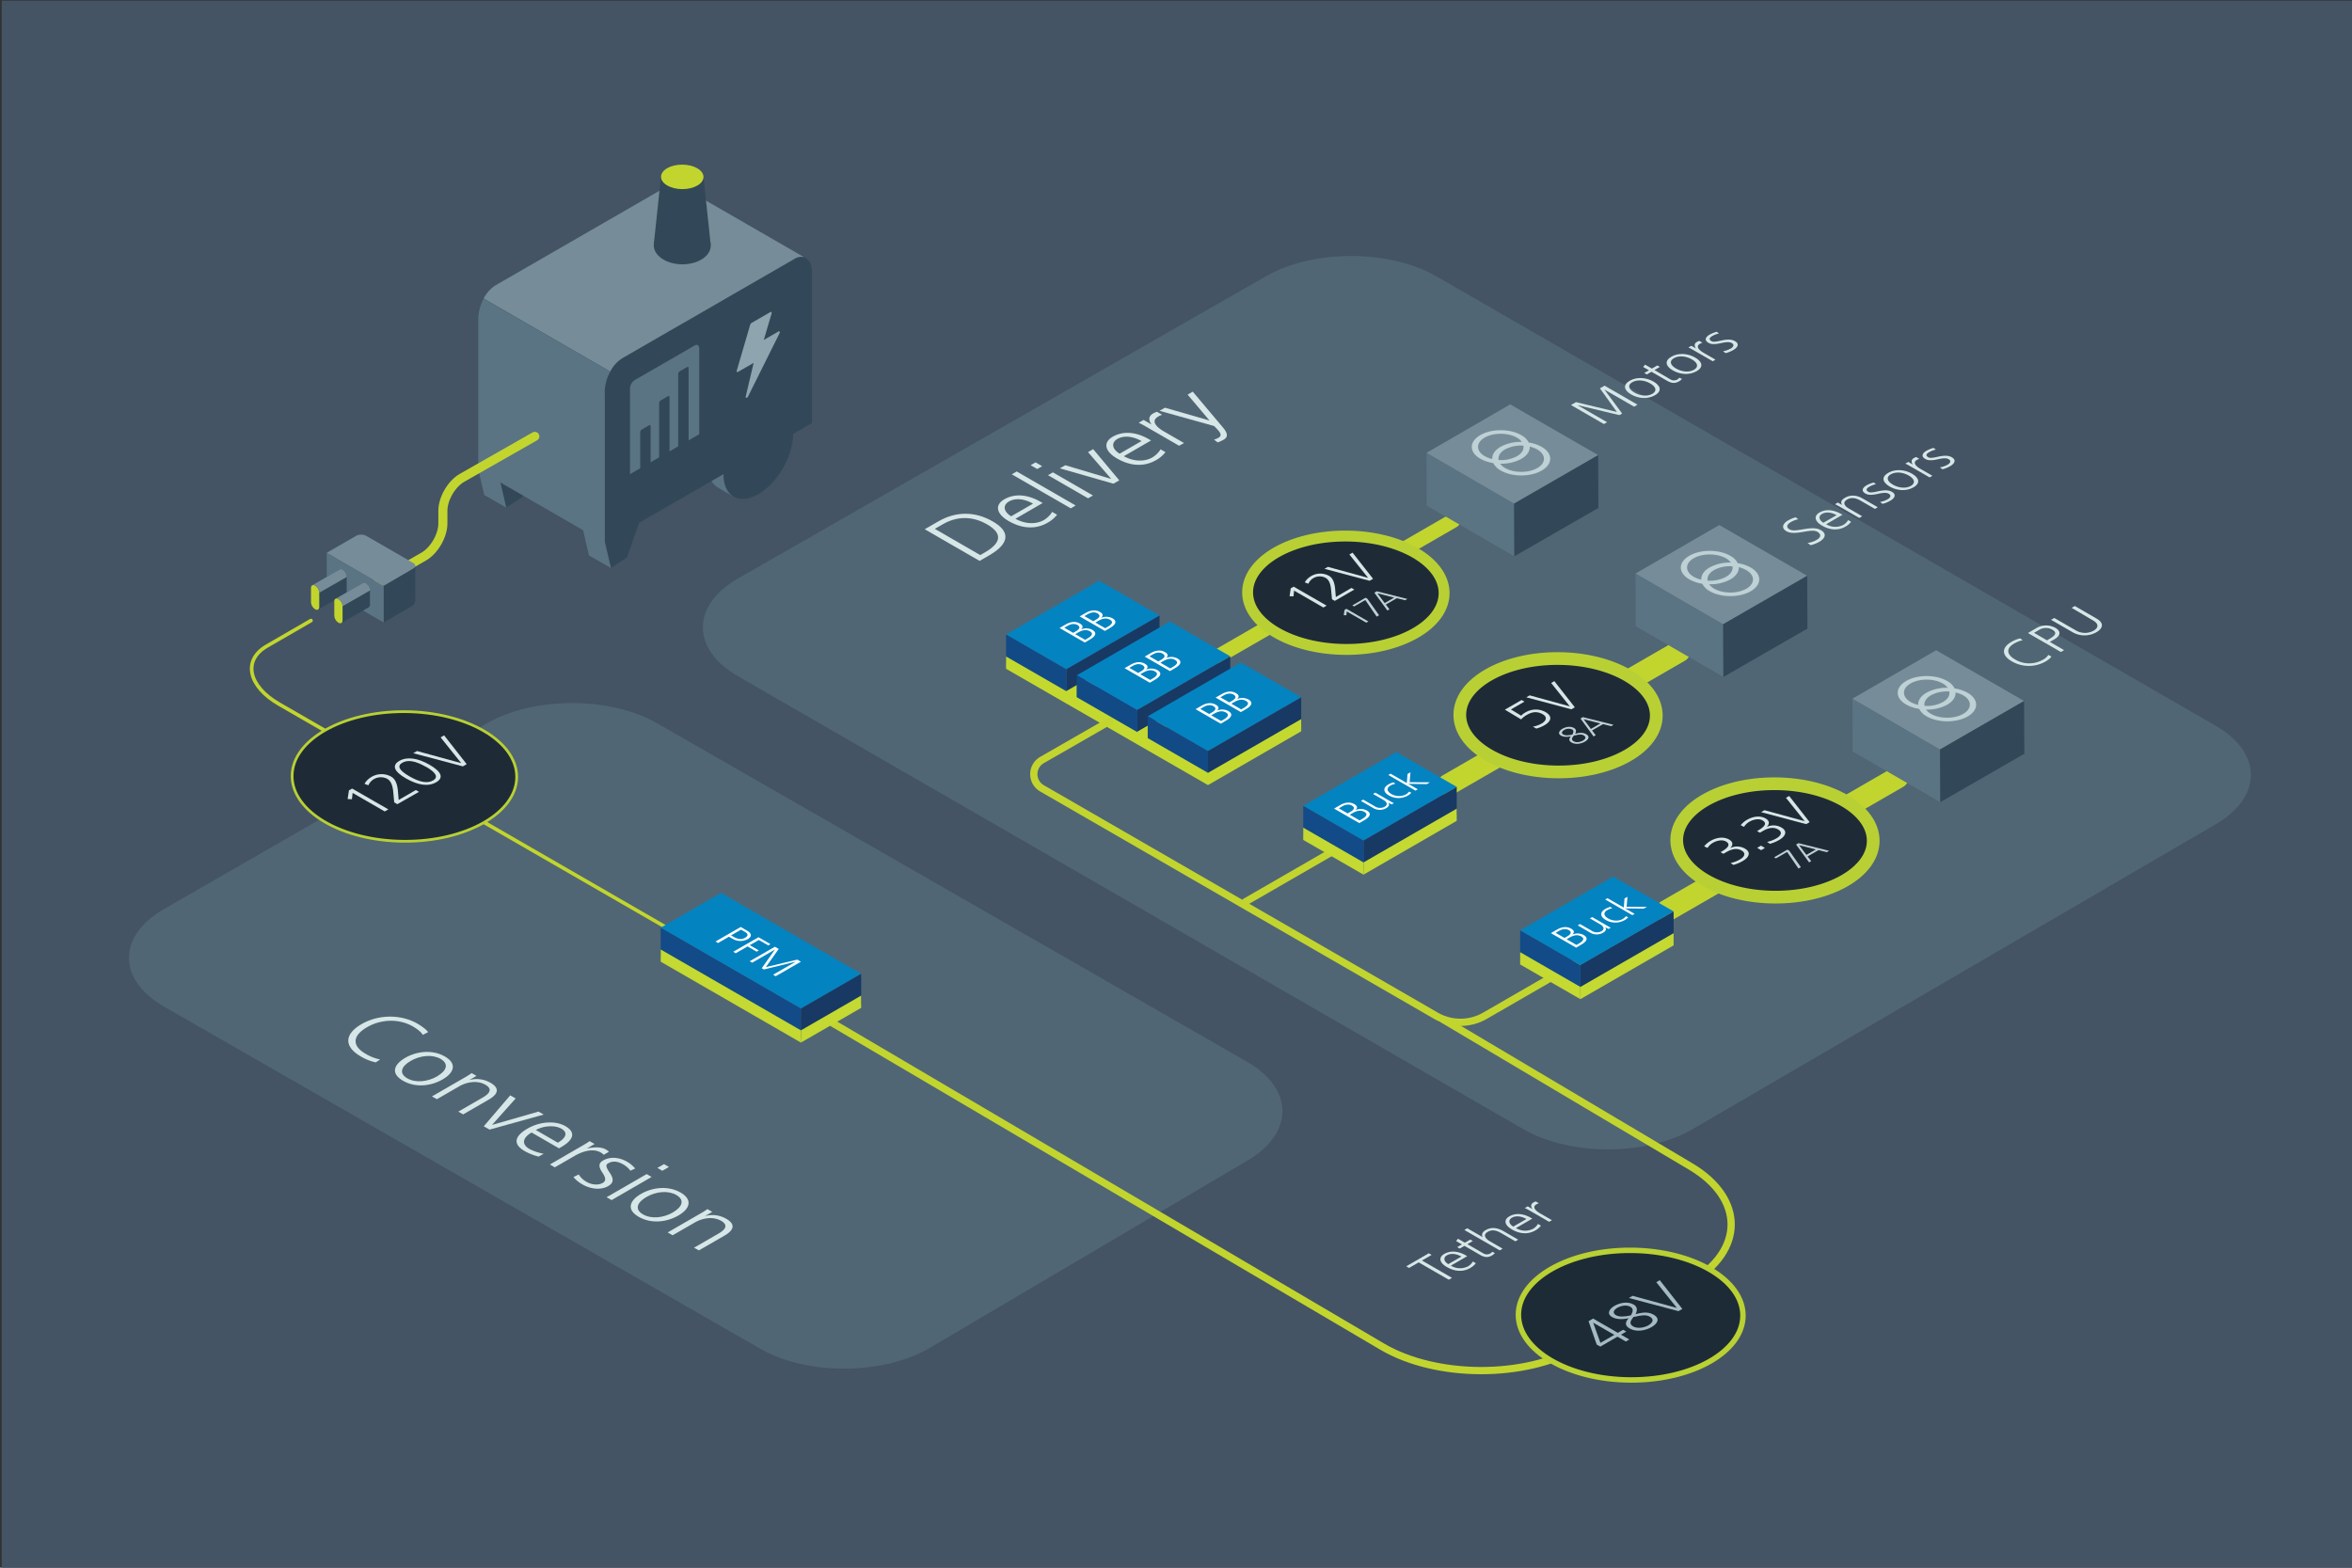 <svg id="Layer_1" data-name="Layer 1" xmlns="http://www.w3.org/2000/svg" viewBox="0 0 1296 864"><rect x="0" y="0" width="1296" height="864" fill="#333333" stroke="none"/><defs><style>.cls-1{fill:#445464;}.cls-2{fill:#506674;}.cls-10,.cls-11,.cls-17,.cls-3,.cls-4,.cls-7{fill:none;}.cls-10,.cls-11,.cls-17,.cls-4,.cls-7{stroke:#c2d52f;}.cls-10,.cls-11,.cls-17,.cls-27,.cls-28,.cls-4,.cls-5,.cls-7,.cls-8{stroke-linecap:round;}.cls-10,.cls-11,.cls-4,.cls-7{stroke-miterlimit:10;}.cls-4{stroke-width:4px;}.cls-5{fill:#1d2b37;stroke:#b9d133;stroke-width:3px;}.cls-17,.cls-27,.cls-28,.cls-5,.cls-8{stroke-linejoin:round;}.cls-6{fill:#a5bbc3;}.cls-7{stroke-width:2px;}.cls-27,.cls-28,.cls-8{fill:#1e2b37;stroke:#b9d034;}.cls-8{stroke-width:1.5px;}.cls-9{fill:#d7e7e7;}.cls-10{stroke-width:12px;}.cls-11{stroke-width:8px;}.cls-12{fill:#5a7483;}.cls-13{fill:#324858;}.cls-14{fill:#768d99;}.cls-15{fill:#8ea4ae;}.cls-16{fill:#c2d52f;}.cls-17{stroke-width:5px;}.cls-18{fill:#138e45;}.cls-19{fill:#0483c1;}.cls-20{fill:#124b87;}.cls-21{fill:#173963;}.cls-22{fill:#c4d931;}.cls-23{fill:#fff;}.cls-24{fill:#bed1d5;}.cls-25{fill:#124a86;}.cls-26{fill:#c4d92f;}.cls-27{stroke-width:6px;}.cls-28{stroke-width:7px;}</style></defs><rect class="cls-1" x="0.95" y="0.33" width="1296" height="864"/><path class="cls-2" d="M512.38,742.83c-25.58,15.08-67.59,15.33-93.35.55L90.39,554.78c-25.76-14.79-25.77-39,0-53.8l178-102.39c25.75-14.81,67.89-14.82,93.65,0l325.2,186.62c25.76,14.79,25.9,39.23.32,54.31Z"/><path class="cls-2" d="M932.92,622.17c-25.66,15-67.7,15.05-93.43.21L406.56,372.64c-25.73-14.84-25.69-39.06.09-53.82l291.16-166.7c25.78-14.76,67.91-14.69,93.64.15L1220.94,400c25.73,14.84,25.78,39.22.12,54.18Z"/><rect class="cls-3" width="1296" height="864"/><path class="cls-4" d="M795.23,561.91l136.42,81c29.78,17.7,29.66,46.44-.28,63.88l-61.12,35.59c-29.94,17.44-78.87,17.32-108.73-.27L456.29,562.38"/><ellipse class="cls-5" cx="898.5" cy="724.78" rx="35.72" ry="61.87" transform="translate(168.91 1619.38) rotate(-89.69)"/><path class="cls-6" d="M895.87,739.35l-4.6-2.66-9.45,5.46-2-1.12-4.49-12.89,2.5-1.44,13.64,7.87,2.92-1.69,1.72,1-2.93,1.68,4.6,2.66Zm-18-10.38,0,0,4,11.13,7.67-4.43Z"/><path class="cls-6" d="M911.2,724.59c3.75,2.17,2.17,4.89-1.27,6.88-3.15,1.82-8.25,2.84-11.91.73-2.51-1.45-2.81-3.1-.68-5.67-3.82.78-6.84.61-9.07-.68-3.37-2-1.08-4.75,1.31-6.13,3-1.74,7.28-2.65,10.59-.74,1.92,1.11,2.3,2.87,1.06,5.3C905.92,723,908.66,723.13,911.2,724.59Zm-12.82-4.38c-2-1.19-5.16-.62-7.12.51s-3.06,2.83-.86,4.1c1.86,1.07,4.57.9,8.24.13C900.05,722.58,900,721.12,898.38,720.21Zm1.71,5.58-.76,1.07c-1.24,1.71-1.32,3.07.62,4.19,2.32,1.34,6,.71,8.26-.57,2.56-1.48,3.43-3.37.86-4.85-2.26-1.31-5.47-.54-7.92,0Z"/><path class="cls-6" d="M924.87,722.61l-27.34-7.25,2.08-1.2L924,720.85l-11.36-14.2,1.93-1.11L927,721.4Z"/><path class="cls-7" d="M171.36,342,147,356.1c-13.38,7.73-10.3,22.15,6.85,32L392.14,525.58"/><ellipse class="cls-8" cx="222.83" cy="427.91" rx="35.72" ry="61.87" transform="translate(-206.27 648.44) rotate(-89.69)"/><path class="cls-9" d="M212,447.21,194.3,437l-.38,3.48-2.37-.12.72-4.76,1.76-1L214,446.08Z"/><path class="cls-9" d="M218.94,443.21l-1.72-1-.54-5.85c-.37-3.88-1.43-6-3.26-7.1a7.55,7.55,0,0,0-7.15,0,7.43,7.43,0,0,0-3.29,3.55l-2.14-.84a10.5,10.5,0,0,1,3.66-3.66,10.88,10.88,0,0,1,11-.3c1.8,1,3.32,3.1,3.75,7.87l.43,5,9.48-5.47,1.72,1Z"/><path class="cls-9" d="M223.68,429c-6.52-3.76-7.93-7.17-3.67-9.63s10.16-1.64,16.68,2.12,8,7.14,3.67,9.63S230.4,432.84,223.68,429Zm11-6.38c-5.75-3.32-10-4-13-2.25s-1.89,4.13,3.94,7.5c6,3.48,10.14,3.91,13,2.26S240.7,426,234.73,422.58Z"/><path class="cls-9" d="M255.05,422.37l-27.33-7.26,2.07-1.2,24.37,6.69L242.8,406.4l1.93-1.11,12.42,15.86Z"/><line class="cls-4" x1="686.24" y1="497.02" x2="734.23" y2="469.32"/><line class="cls-10" x1="797.98" y1="432.51" x2="925.42" y2="358.94"/><line class="cls-11" x1="671.37" y1="361.61" x2="800.72" y2="286.94"/><line class="cls-10" x1="918.32" y1="501.99" x2="1045.76" y2="428.42"/><path class="cls-12" d="M404.35,273.76c-3.47-2-5.62-6.24-5.62-12.32,0-12.15,8.59-27,19.18-33.08,5.26-3,10-3.36,13.48-1.43h0l-8.63-5h0c-3.47-2-8.27-1.67-13.57,1.38C398.6,229.44,390,244.25,390,256.41c0,6.14,2.2,10.42,5.73,12.38h0Z"/><path class="cls-13" d="M377.67,192.89,263.45,258.83V175.72c0-7.14,4.35-15.45,9.71-18.54L368,102.45c5.36-3.1,9.71.19,9.71,7.33Z"/><polygon class="cls-13" points="345.55 307.24 336.63 313.05 333.21 298.47 352.38 287.39 345.55 307.24"/><polygon class="cls-12" points="324.54 306.14 336.63 313.05 333.21 298.47 321.13 291.5 324.54 306.14"/><polygon class="cls-13" points="287.86 273.93 278.93 279.74 275.52 265.15 294.69 254.08 287.86 273.93"/><polygon class="cls-12" points="266.84 272.83 278.93 279.74 275.52 265.15 263.43 258.18 266.84 272.83"/><polygon class="cls-3" points="447.42 233.16 333.21 299.12 263.45 258.82 377.67 192.89 447.42 233.16"/><path class="cls-13" d="M447.42,233.16,333.21,299.1V216c0-7.14,4.35-15.45,9.71-18.54l94.8-54.73c5.36-3.1,9.71.19,9.71,7.33Z"/><path class="cls-14" d="M374,101.9c-1.67-.86-3.81-.72-6.15.63l-95.32,55a19.75,19.75,0,0,0-6.05,7l69.77,40.25a18.81,18.81,0,0,1,6.65-7.36l94.8-54.73a6.71,6.71,0,0,1,5.35-.95Z"/><path class="cls-12" d="M333.2,216a24.11,24.11,0,0,1,3.06-11.18l-69.77-40.25h0a24.16,24.16,0,0,0-3,11.16h0l0,83.12,69.78,40.27V216Z"/><path class="cls-3" d="M438.79,238.13c-.05-13.17-9.4-18.47-20.92-11.82S397,249.06,397,262.3Z"/><ellipse class="cls-13" cx="417.87" cy="250.33" rx="27.04" ry="15.61" transform="translate(-9.13 484.74) rotate(-59.69)"/><path class="cls-13" d="M404.35,273.76l0,0h0Z"/><path class="cls-12" d="M385.3,239.31l-38.15,22v-47.1a5.81,5.81,0,0,1,2.43-4.63l33.3-19.23c1.34-.77,2.42.05,2.42,1.83Z"/><path class="cls-13" d="M364,220.71l4.13-2.38c.44-.26.8,0,.8.61v46a2,2,0,0,1-.8,1.54L364,268.84c-.44.26-.81,0-.81-.61v-46A2,2,0,0,1,364,220.71Z"/><path class="cls-13" d="M353.58,236.75l4.12-2.38c.45-.25.81,0,.81.62v36a1.93,1.93,0,0,1-.81,1.54l-4.12,2.38c-.45.26-.81,0-.81-.61v-36A1.93,1.93,0,0,1,353.58,236.75Z"/><path class="cls-13" d="M374.5,204.66l4.13-2.38c.44-.25.81,0,.81.61v56a2,2,0,0,1-.81,1.54l-4.13,2.38c-.44.26-.8,0-.8-.61v-56A2,2,0,0,1,374.5,204.66Z"/><path class="cls-15" d="M428.93,182.7l-8.07,4.66,4.31-14.58c.19-.67-.16-1.08-.69-.77l-10.41,6a1.74,1.74,0,0,0-.69.93L406,204.18c-.2.67.16,1.07.68.77l8.59-4.95-4.35,18.49c-.25,1,.77,1.08,1.28,0l17.32-34.79C429.9,183,429.56,182.34,428.93,182.7Z"/><ellipse class="cls-13" cx="375.93" cy="135.29" rx="10.39" ry="15.71" transform="translate(237.9 510.22) rotate(-89.58)"/><polygon class="cls-13" points="387.58 96.94 364.26 96.94 360.24 134.66 391.6 134.69 387.58 96.94"/><ellipse class="cls-16" cx="375.93" cy="97.49" rx="6.75" ry="11.7" transform="translate(276.42 472.88) rotate(-89.69)"/><path class="cls-17" d="M294.69,240.5l-40.11,22.85c-5.8,3.31-10.55,11.48-10.55,18.16v7c0,6.69-4.74,14.88-10.53,18.22l-36.51,21"/><path class="cls-14" d="M227.73,310.28l-26-15a6,6,0,0,0-5.42,0L180,304.69l31.39,18.23,16.3-9.51C229.23,312.55,229.23,311.15,227.73,310.28Z"/><path class="cls-18" d="M182.63,309.43h0a1.23,1.23,0,0,1,0,.19Z"/><path class="cls-13" d="M228.85,331V311.85a1.88,1.88,0,0,1-1.12,1.56l-16.3,9.51h0v20.18l16.31-9.5c.76-1.45,1.14-2,1.12-2.61Z"/><polygon class="cls-12" points="211.42 343.09 180.04 324.86 180.04 304.69 211.42 322.92 211.42 343.09"/><path class="cls-13" d="M191.05,325.78v0h0V318a5,5,0,0,0-2.28-3.93,1.59,1.59,0,0,0-1.59-.17h0l-15.08,8.71-.11.06h0a1.64,1.64,0,0,0-.59,1.42v7.79a5,5,0,0,0,2.27,3.93,1.61,1.61,0,0,0,1.64.15h0l15.14-8.7,0-.06a1.58,1.58,0,0,0,.62-1.39Z"/><path class="cls-13" d="M203.88,333.19v0h0v-7.79a5,5,0,0,0-2.27-3.93,1.61,1.61,0,0,0-1.6-.17h0L184.91,330l-.11.06h0a1.64,1.64,0,0,0-.59,1.42v7.79a5,5,0,0,0,2.28,3.93,1.59,1.59,0,0,0,1.63.15h0l15.14-8.7,0-.06a1.6,1.6,0,0,0,.61-1.39h0Z"/><path class="cls-14" d="M188.77,314a1.59,1.59,0,0,0-1.59-.17h0l-15.08,8.71,0,0a1.59,1.59,0,0,1,1.59.17,5,5,0,0,1,2.28,3.93L191.05,318v0A5,5,0,0,0,188.77,314Z"/><path class="cls-14" d="M201.63,321.43a1.61,1.61,0,0,0-1.6-.17h0L184.93,330l0,0a1.59,1.59,0,0,1,1.59.17,5,5,0,0,1,2.28,3.92l15.14-8.71v0A5,5,0,0,0,201.63,321.43Z"/><path class="cls-16" d="M173.63,322.76c-1.25-.73-2.27-.15-2.27,1.3v7.79a5,5,0,0,0,2.27,3.93c1.26.73,2.28.14,2.28-1.3v-7.79A5,5,0,0,0,173.63,322.76Z"/><path class="cls-16" d="M186.47,330.17c-1.26-.73-2.28-.15-2.28,1.3v7.79a5,5,0,0,0,2.28,3.93c1.26.73,2.28.14,2.28-1.3V334.1A5,5,0,0,0,186.47,330.17Z"/><polygon class="cls-19" points="474.52 536.69 441.32 555.86 364.06 511.29 397.33 492.08 474.52 536.69"/><polygon class="cls-20" points="364.06 527.61 364.06 511.29 441.32 555.86 441.32 572.2 364.06 527.61"/><polygon class="cls-21" points="474.52 553.07 474.52 536.69 441.32 555.86 441.32 572.2 474.52 553.07"/><polygon class="cls-22" points="364.06 530.01 364.06 523.29 441.32 567.86 441.32 574.6 364.06 530.01"/><polygon class="cls-22" points="474.52 555.47 474.52 548.69 441.32 567.86 441.32 574.6 474.52 555.47"/><path class="cls-23" d="M394.27,518.89l13.9-8,3.45,2c2.66,1.54,2.88,3.27.33,4.75a8.52,8.52,0,0,1-8.36-.28l-1.93-1.11-6,3.47Zm9.88-2.62c3,1.74,4.88,1.44,6.43.54,1.83-1.06,1.67-2.2,0-3.16l-2.25-1.3-5.5,3.18Z"/><path class="cls-23" d="M404.05,524.54l13.9-8,6.61,3.82-1.19.69-5.24-3-5,2.86,5,2.89-1.2.69-5-2.89-6.56,3.78Z"/><path class="cls-23" d="M426,537.2,438.5,530l0,0-17.58,4.31-1.18-.68L427,523.33l0,0-12.52,7.23-1.38-.79,13.9-8L429.1,523,422,533l17.33-4.12,2,1.14-13.9,8Z"/><polygon class="cls-12" points="786.13 278.64 834.43 306.6 834.29 277.56 786.05 249.57 786.13 278.64"/><polygon class="cls-14" points="832.18 222.87 786.05 249.57 834.29 277.56 880.62 250.84 832.18 222.87"/><polygon class="cls-13" points="880.76 279.94 834.43 306.6 834.29 277.56 880.62 250.84 880.76 279.94"/><path class="cls-24" d="M838.23,239.82c-6.26-3.62-16.38-3.63-22.59,0s-6.19,9.43.07,13a21.09,21.09,0,0,0,7.11,2.39,9.94,9.94,0,0,0,4.14,4.11c6.25,3.61,16.37,3.63,22.59,0s6.19-9.43-.07-13.05a20.92,20.92,0,0,0-7.12-2.38A9.74,9.74,0,0,0,838.23,239.82Zm-20.1,11.6c-4.91-2.83-4.93-7.42-.06-10.24s12.83-2.8,17.74,0a8.52,8.52,0,0,1,2.75,2.38,23.19,23.19,0,0,0-11.68,2.67c-3.2,1.85-4.74,4.31-4.62,6.74A15,15,0,0,1,818.13,251.42Zm21.3-5.8c.37,2.08-.81,4.24-3.57,5.83a18.66,18.66,0,0,1-10.11,2.07c-.37-2.09.82-4.25,3.57-5.84A18.6,18.6,0,0,1,839.43,245.62Zm7.63,2.09c4.9,2.83,4.93,7.42.05,10.24s-12.83,2.8-17.73,0a8.7,8.7,0,0,1-2.76-2.39,23.19,23.19,0,0,0,11.68-2.67c3.21-1.85,4.74-4.3,4.62-6.74A15.63,15.63,0,0,1,847.06,247.71Z"/><path class="cls-9" d="M900.39,224.12l-16.34-9.43,0,0,9.78,13.22-1.52.88-23.11-5.53,0,0,16.34,9.43-1.78,1-18.13-10.47,2.76-1.59,22.54,5.4-9.34-13,2.55-1.48,18.14,10.47Z"/><path class="cls-9" d="M898.8,217.39c-3.89-2.25-4.81-5.23-.79-7.55s9.24-1.77,13.09.45,4.92,5.17.79,7.56S902.6,219.58,898.8,217.39Zm10.51-6.07c-3.06-1.77-7-2.31-9.92-.66-2.61,1.51-2.13,3.78,1.2,5.7,3.14,1.82,7.1,2.29,9.89.68S912.43,213.12,909.31,211.32Z"/><path class="cls-9" d="M926.78,208.83a5.77,5.77,0,0,1-1.62,1.35c-2.4,1.39-4.32,1-6.92-.53L910,204.89l-2.58,1.49-1.4-.81,2.58-1.49-3.19-1.84,1.05-1.27,3.77,2.17,3-1.73,1.4.81-3,1.73,8.57,5a3.81,3.81,0,0,0,3.94.25,3.61,3.61,0,0,0,1.19-1.05Z"/><path class="cls-9" d="M921.76,204.14c-3.9-2.25-4.82-5.23-.79-7.56s9.23-1.76,13.08.46,4.92,5.17.79,7.55S925.55,206.33,921.76,204.14Zm10.51-6.07c-3.07-1.77-7.06-2.32-9.93-.66-2.6,1.5-2.13,3.78,1.2,5.7,3.14,1.81,7.11,2.28,9.9.67S935.38,199.87,932.27,198.07Z"/><path class="cls-9" d="M943.75,199.09l-11.41-6.58c-.34-.2-1.17-.65-2-1l1.63-.94,2.55,1.47,0,0c-1.1-1.49-.9-2.78.52-3.6a8.36,8.36,0,0,1,1.29-.57l1.72,1a7.44,7.44,0,0,0-1.32.58c-2.5,1.45-.65,3.44,2,5l6.52,3.76Z"/><path class="cls-9" d="M949.41,193.6a14,14,0,0,0,4.24-1.49c1.73-1,2-2.25.58-3.06s-3.57-.46-6.08.09c-3.7.82-5.44.56-6.74-.19-2.57-1.49-1.57-3.26.68-4.56a17.31,17.31,0,0,1,3.85-1.53l1.27.91a13.32,13.32,0,0,0-3.56,1.34c-2,1.13-2.07,2.06-.61,2.9.75.43,1.79.5,5.28-.29,4.42-1,6.37-.47,7.7.3,2.67,1.54,1.36,3.56-.86,4.84a16.35,16.35,0,0,1-4.29,1.76Z"/><polygon class="cls-19" points="554.36 349.68 587.57 368.86 638.94 339.22 605.67 320.02 554.36 349.68"/><polygon class="cls-21" points="638.94 354.35 638.94 339.22 587.57 368.86 587.57 384 638.94 354.35"/><polygon class="cls-25" points="554.36 364.87 554.36 349.68 587.57 368.86 587.57 384 554.36 364.87"/><polygon class="cls-26" points="638.94 357.94 638.94 351.22 587.57 380.86 587.57 387.6 638.94 357.94"/><polygon class="cls-19" points="593.32 372.18 626.52 391.36 677.9 361.72 644.63 342.52 593.32 372.18"/><polygon class="cls-21" points="677.9 376.85 677.9 361.72 626.52 391.36 626.52 406.5 677.9 376.85"/><polygon class="cls-25" points="593.32 387.37 593.32 372.18 626.52 391.36 626.52 406.5 593.32 387.37"/><polygon class="cls-26" points="677.9 380.44 677.9 373.72 626.52 403.36 626.52 410.1 677.9 380.44"/><path class="cls-23" d="M633.58,376.26l-13.9-8,3.33-1.92c2.81-1.62,5.54-1.86,7.81-.55,1.77,1,2,2.1.63,3.29l0,0a7.19,7.19,0,0,1,6.25.21c2.79,1.61,1.85,3.5-1.4,5.38ZM628.71,370c2.51-1.44,2.27-2.59.79-3.44s-3.44-.66-5.29.41l-1.92,1.1,4.88,2.82Zm6.45,3.94c2.89-1.67,2.87-3,1.27-3.87-2-1.15-4.06-.8-6.71.73l-1.39.8,5.43,3.14Z"/><path class="cls-23" d="M644.66,369.87l-13.9-8,3.32-1.92c2.81-1.63,5.54-1.87,7.81-.56,1.77,1,2,2.11.64,3.29l0,0a7.22,7.22,0,0,1,6.25.21c2.79,1.61,1.85,3.51-1.39,5.38Zm-4.88-6.22c2.51-1.45,2.27-2.6.8-3.45s-3.45-.65-5.3.42l-1.91,1.1,4.88,2.82Zm6.45,3.93c2.89-1.66,2.87-2.94,1.28-3.86-2-1.15-4.06-.8-6.71.72l-1.4.81,5.44,3.14Z"/><path class="cls-23" d="M597.75,354.11l-13.9-8,3.32-1.92c2.81-1.63,5.54-1.87,7.81-.56,1.77,1,2,2.11.64,3.29l0,0a7.19,7.19,0,0,1,6.25.2c2.79,1.61,1.85,3.51-1.39,5.38Zm-4.88-6.22c2.51-1.45,2.27-2.6.8-3.45s-3.45-.65-5.3.42l-1.91,1.1,4.88,2.82Zm6.45,3.93c2.89-1.66,2.87-2.94,1.28-3.86-2-1.15-4.07-.81-6.71.72l-1.4.81,5.44,3.14Z"/><path class="cls-23" d="M608.82,347.72l-13.9-8,3.33-1.92c2.81-1.62,5.54-1.86,7.81-.55,1.77,1,2,2.1.63,3.29l0,0a7.24,7.24,0,0,1,6.26.21c2.78,1.61,1.85,3.5-1.4,5.38Zm-4.88-6.22c2.51-1.45,2.27-2.6.8-3.45s-3.44-.66-5.3.41l-1.91,1.1,4.88,2.82Zm6.46,3.93c2.88-1.67,2.86-2.94,1.27-3.86-2-1.15-4.06-.81-6.71.72l-1.39.81,5.43,3.13Z"/><polyline class="cls-25" points="626.64 391.44 626.64 406.59 593.44 387.45 593.44 372.27"/><polygon class="cls-26" points="678.02 380.53 678.02 373.81 626.64 403.44 626.64 410.19 678.02 380.53"/><polygon class="cls-19" points="632.41 394.77 665.62 413.94 717 384.31 683.73 365.11 632.41 394.77"/><polygon class="cls-21" points="717 399.43 717 384.31 665.62 413.94 665.62 429.09 717 399.43"/><polygon class="cls-25" points="632.41 409.95 632.41 394.77 665.62 413.94 665.62 429.09 632.41 409.95"/><polygon class="cls-26" points="717 403.03 717 396.31 665.62 425.94 665.62 432.69 717 403.03"/><path class="cls-23" d="M672.68,398.85l-13.9-8,3.33-1.92c2.8-1.62,5.53-1.87,7.8-.55,1.77,1,2,2.1.64,3.28l0,0a7.19,7.19,0,0,1,6.25.2c2.79,1.61,1.85,3.51-1.39,5.38Zm-4.88-6.22c2.51-1.45,2.27-2.6.8-3.45s-3.45-.65-5.3.42l-1.91,1.1,4.88,2.82Zm6.45,3.93c2.89-1.66,2.87-2.94,1.28-3.86-2-1.15-4.06-.8-6.71.73l-1.4.8,5.44,3.14Z"/><path class="cls-23" d="M683.75,392.46l-13.9-8,3.33-1.92c2.81-1.62,5.54-1.86,7.81-.55,1.77,1,2,2.11.63,3.29l0,0a7.24,7.24,0,0,1,6.26.21c2.79,1.61,1.85,3.51-1.4,5.38Zm-4.87-6.22c2.5-1.45,2.27-2.6.79-3.45s-3.44-.66-5.3.41l-1.91,1.11,4.88,2.81Zm6.45,3.93c2.89-1.67,2.87-2.94,1.27-3.86-2-1.15-4.06-.81-6.71.72l-1.39.81,5.43,3.14Z"/><polygon class="cls-26" points="554.35 368.58 554.35 361.8 665.62 425.94 665.62 432.69 554.35 368.58"/><ellipse class="cls-27" cx="741.57" cy="326.66" rx="31.25" ry="54.14" transform="translate(410.93 1066.47) rotate(-89.69)"/><path class="cls-9" d="M729.18,334.81l-16.11-9.3-.34,3.17-2.15-.1.65-4.34,1.6-.92L731,333.79Z"/><path class="cls-9" d="M735.5,331.16l-1.55-.9-.5-5.32c-.33-3.53-1.3-5.49-3-6.45a6.87,6.87,0,0,0-6.5,0,6.68,6.68,0,0,0-3,3.23l-2-.77a9.72,9.72,0,0,1,3.33-3.33,9.9,9.9,0,0,1,10-.26c1.63.94,3,2.81,3.4,7.15l.39,4.52,8.62-5,1.56.9Z"/><path class="cls-9" d="M754.68,320.09l-24.85-6.59,1.88-1.09,22.15,6.08-10.32-12.91,1.75-1L756.59,319Z"/><path class="cls-24" d="M752.84,343.16,742.1,337l-.23,2.11-1.44-.07.43-2.89,1.07-.62,12.1,7Z"/><path class="cls-24" d="M758.58,339.84l-6.27-9.14-6.16,3.55-1-.59,7.33-4.24,1,.6,6.41,9.07Z"/><path class="cls-24" d="M774.21,330.81l-4.53-1.12-6.06,3.5,2,2.61-1.15.67-7.17-9.82,1.34-.78,16.86,4.23ZM759,327l4,5.36,5.22-3Z"/><polygon class="cls-12" points="901.31 345.14 949.61 373.1 949.47 344.06 901.23 316.07 901.31 345.14"/><polygon class="cls-14" points="947.36 289.37 901.23 316.07 949.47 344.06 995.8 317.34 947.36 289.37"/><polygon class="cls-13" points="995.94 346.44 949.61 373.1 949.47 344.06 995.8 317.34 995.94 346.44"/><path class="cls-24" d="M953.41,306.32c-6.26-3.62-16.38-3.63-22.6,0s-6.18,9.43.08,13a21,21,0,0,0,7.11,2.39,10,10,0,0,0,4.13,4.11c6.26,3.61,16.38,3.63,22.6,0s6.18-9.43-.07-13.05a20.92,20.92,0,0,0-7.12-2.38A9.8,9.8,0,0,0,953.41,306.32Zm-20.1,11.6c-4.91-2.83-4.93-7.42-.06-10.24s12.83-2.8,17.74,0a8.52,8.52,0,0,1,2.75,2.38,23.19,23.19,0,0,0-11.68,2.67c-3.21,1.85-4.74,4.31-4.62,6.74A15,15,0,0,1,933.31,317.92Zm21.3-5.8c.37,2.08-.81,4.24-3.57,5.83A18.66,18.66,0,0,1,940.93,320c-.37-2.09.82-4.25,3.57-5.84A18.6,18.6,0,0,1,954.61,312.12Zm7.62,2.09c4.91,2.83,4.93,7.42.06,10.24s-12.83,2.8-17.73,0A8.7,8.7,0,0,1,941.8,322a23.19,23.19,0,0,0,11.68-2.67c3.21-1.85,4.74-4.3,4.62-6.74A15.56,15.56,0,0,1,962.23,314.21Z"/><path class="cls-9" d="M996,299.23a13.06,13.06,0,0,0,5-1.68c2.43-1.4,2.7-3.12.36-4.47-1.5-.87-3.86-.62-7-.07-3.93.68-7.51,1.21-10-.23-3-1.74-2.07-4.27,1-6a17.39,17.39,0,0,1,4.13-1.69l1.36,1.1a12.86,12.86,0,0,0-4,1.51c-2,1.16-3,2.76-.78,4.05,1.56.9,3.89.57,7.28,0s7.11-1.2,10,.43c3.48,2,2.25,4.61-.82,6.39a18,18,0,0,1-4.84,1.89Z"/><path class="cls-9" d="M1020,287.59a10.44,10.44,0,0,1-3.12,2.64c-3.85,2.23-8.36,2.07-12.91-.56-4-2.31-4.74-5.27-1.38-7.21s7.6-1.66,11.94.85l.71.4-9,5.2a9.63,9.63,0,0,0,9.41.42,7.34,7.34,0,0,0,2.7-2.7Zm-8-3.66c-2.93-1.66-5.89-1.91-8-.7s-1.82,3.33.75,4.87Z"/><path class="cls-9" d="M1033.13,280.48l-8.08-4.66c-2.65-1.53-5.08-1.77-7.2-.55-3,1.71-1.25,3.78.91,5l7.35,4.25-1.63.94-11-6.35c-.86-.49-1.74-.94-2.36-1.24l1.57-.91,2.37,1.36,0,0c-1.07-1.57-.43-2.84,1.58-4,3.23-1.87,6.65-1.35,9.59.34l8.47,4.89Z"/><path class="cls-9" d="M1035.91,276.66a14.14,14.14,0,0,0,4.24-1.49c1.73-1,2-2.25.58-3.06s-3.58-.46-6.09.09c-3.7.82-5.44.56-6.73-.19-2.58-1.48-1.58-3.26.67-4.56a17.31,17.31,0,0,1,3.85-1.53l1.28.91a13.4,13.4,0,0,0-3.57,1.34c-2,1.14-2.06,2.06-.61,2.9.76.44,1.79.5,5.28-.29,4.43-1,6.37-.47,7.7.3,2.67,1.54,1.36,3.56-.86,4.84a16.21,16.21,0,0,1-4.29,1.76Z"/><path class="cls-9" d="M1041.25,268.15c-3.9-2.25-4.82-5.23-.79-7.56s9.23-1.76,13.08.46,4.92,5.17.79,7.55S1045,270.34,1041.25,268.15Zm10.51-6.07c-3.07-1.77-7.06-2.32-9.93-.66-2.6,1.5-2.13,3.78,1.2,5.7,3.14,1.81,7.11,2.28,9.9.67S1054.88,263.88,1051.76,262.08Z"/><path class="cls-9" d="M1063.24,263.1l-11.41-6.58c-.34-.2-1.17-.65-1.95-1l1.63-.94,2.55,1.47,0,0c-1.1-1.49-.9-2.78.52-3.6a8.36,8.36,0,0,1,1.29-.57l1.72,1a7.44,7.44,0,0,0-1.32.58c-2.5,1.45-.65,3.44,2,5l6.52,3.76Z"/><path class="cls-9" d="M1068.91,257.61a14.14,14.14,0,0,0,4.24-1.49c1.72-1,2-2.25.57-3.06s-3.57-.46-6.08.09c-3.7.82-5.44.56-6.74-.19-2.57-1.48-1.57-3.26.68-4.56a17.31,17.31,0,0,1,3.85-1.53l1.27.91a13.32,13.32,0,0,0-3.56,1.34c-2,1.13-2.06,2.06-.61,2.9.75.44,1.79.5,5.28-.29,4.43-1,6.37-.47,7.7.3,2.67,1.54,1.36,3.56-.86,4.84a16.35,16.35,0,0,1-4.29,1.76Z"/><ellipse class="cls-28" cx="858.48" cy="394.17" rx="31.25" ry="54.14" transform="translate(459.71 1250.52) rotate(-89.69)"/><path class="cls-9" d="M844.66,400.47a14.81,14.81,0,0,0,4.78-1.68c2.38-1.37,3.48-3.51.67-5.13-2.49-1.44-5.24-1.71-8.62.24a13.41,13.41,0,0,0-3.33,2.58l-8.94-5.37,9.22-5.32,1.56.9L832.54,391l5.69,3.44a8.16,8.16,0,0,1,2.32-1.79,10.93,10.93,0,0,1,11-.23c4.08,2.36,3.21,5.11-.53,7.27a18.2,18.2,0,0,1-4.5,1.85Z"/><path class="cls-9" d="M865.85,390.91,841,384.31l1.89-1.08L865,389.31,854.71,376.4l1.76-1,11.29,14.42Z"/><path class="cls-24" d="M874,404.63c2.27,1.31,1.31,3-.77,4.16-1.91,1.11-5,1.73-7.22.45-1.53-.88-1.7-1.88-.42-3.44-2.31.47-4.14.37-5.49-.41-2.05-1.18-.65-2.88.79-3.72,1.83-1.05,4.41-1.6,6.42-.44,1.16.67,1.4,1.73.64,3.21C870.79,403.64,872.45,403.74,874,404.63ZM866.22,402a4.73,4.73,0,0,0-4.32.31c-1.13.66-1.85,1.72-.52,2.48,1.13.66,2.77.55,5,.08C867.23,403.41,867.17,402.52,866.22,402Zm1,3.38-.47.65c-.75,1-.8,1.86.38,2.54,1.4.81,3.66.43,5-.35,1.55-.89,2.08-2,.52-2.94-1.37-.79-3.32-.32-4.8,0Z"/><path class="cls-24" d="M887.84,400.21l-4.53-1.13-6.06,3.5,2,2.62-1.15.67L870.88,396l1.34-.77,16.86,4.22Zm-15.23-3.85,4,5.37,5.22-3Z"/><polygon class="cls-19" points="718.11 444.13 751.31 463.3 802.69 433.67 769.42 414.47 718.11 444.13"/><polygon class="cls-21" points="802.69 448.79 802.69 433.67 751.31 463.3 751.31 478.45 802.69 448.79"/><polygon class="cls-20" points="718.11 459.31 718.11 444.13 751.31 463.3 751.31 478.45 718.11 459.31"/><polygon class="cls-22" points="802.69 452.39 802.69 445.67 751.31 475.3 751.31 482.05 802.69 452.39"/><polygon class="cls-22" points="718.11 462.91 718.11 456.13 751.31 475.3 751.31 482.05 718.11 462.91"/><path class="cls-23" d="M749,453.64l-13.9-8,3.33-1.92c2.8-1.62,5.53-1.86,7.8-.55,1.77,1,2,2.11.64,3.29l0,0a7.22,7.22,0,0,1,6.25.21c2.79,1.61,1.85,3.51-1.39,5.38Zm-4.88-6.22c2.51-1.45,2.27-2.6.8-3.45s-3.45-.65-5.3.41l-1.91,1.11,4.88,2.81Zm6.45,3.93c2.89-1.67,2.87-2.94,1.28-3.86-2-1.15-4.06-.81-6.71.72l-1.4.81,5.44,3.14Z"/><path class="cls-23" d="M766.82,443.34l-1.82-1,0,0c.8,1.2.34,2.18-1.23,3.09a7.13,7.13,0,0,1-7.33-.23l-6.53-3.78,1.25-.72,6.22,3.59a5.43,5.43,0,0,0,5.51.4c2.33-1.35.9-3-.63-3.84l-5.68-3.28,1.25-.72,8.49,4.9c.42.24,1.35.73,1.75.92Z"/><path class="cls-23" d="M777.69,436.92a8.1,8.1,0,0,1-2.23,1.7,10.43,10.43,0,0,1-10.19-.25c-3.23-1.86-3.21-4.29-.3-6a12.44,12.44,0,0,1,2.84-1.18l1.1.74a10.41,10.41,0,0,0-2.71,1c-2.43,1.4-2,3.23.44,4.65a8.47,8.47,0,0,0,7.93.32,6.5,6.5,0,0,0,1.83-1.59Z"/><path class="cls-23" d="M786.22,432.14,776,432l5.22,3-1.26.73L765,427.13l1.25-.72,8.94,5.16.38-5,1.62-.93-.46,5.46,11.21.06Z"/><path class="cls-4" d="M917.83,502.32l-99.58,57.49a27,27,0,0,1-27,0L574.16,434.47a9,9,0,0,1,0-15.6l37.39-21.48"/><polygon class="cls-12" points="1020.82 414.14 1069.12 442.1 1068.98 413.06 1020.74 385.07 1020.82 414.14"/><polygon class="cls-14" points="1066.87 358.37 1020.74 385.07 1068.98 413.06 1115.31 386.34 1066.87 358.37"/><polygon class="cls-13" points="1115.45 415.44 1069.12 442.1 1068.98 413.06 1115.31 386.34 1115.45 415.44"/><path class="cls-24" d="M1072.92,375.32c-6.26-3.62-16.37-3.63-22.59,0s-6.19,9.43.07,13a20.85,20.85,0,0,0,7.12,2.38,9.74,9.74,0,0,0,4.13,4.11c6.25,3.62,16.37,3.64,22.59.05s6.19-9.44-.07-13.05a20.92,20.92,0,0,0-7.12-2.38A9.74,9.74,0,0,0,1072.92,375.32Zm-20.1,11.6c-4.91-2.83-4.93-7.42-.06-10.24s12.83-2.8,17.74,0a8.66,8.66,0,0,1,2.75,2.39,23.15,23.15,0,0,0-11.67,2.67c-3.21,1.85-4.74,4.31-4.63,6.74A15,15,0,0,1,1052.82,386.92Zm21.3-5.8c.38,2.08-.81,4.24-3.57,5.83a18.57,18.57,0,0,1-10.11,2.06c-.37-2.08.82-4.24,3.57-5.83A18.6,18.6,0,0,1,1074.12,381.12Zm7.63,2.09c4.9,2.83,4.93,7.42,0,10.24s-12.83,2.8-17.73,0a8.55,8.55,0,0,1-2.75-2.39,23.17,23.17,0,0,0,11.67-2.67c3.21-1.85,4.74-4.3,4.62-6.74A15.63,15.63,0,0,1,1081.75,383.21Z"/><path class="cls-9" d="M1130.36,361.81c-.31.75-1.78,1.93-3.36,2.83a18.61,18.61,0,0,1-18.49-.18c-5.53-3.19-5.79-7.45-.26-10.64a18.52,18.52,0,0,1,4.8-2l1.56,1a15.81,15.81,0,0,0-4.8,1.87c-4.6,2.66-4.06,6.1.48,8.72a15.16,15.16,0,0,0,15.16.31,8.2,8.2,0,0,0,3.24-2.77Z"/><path class="cls-9" d="M1135.58,359.34l-18.14-10.47,4.47-2.58a10.46,10.46,0,0,1,10.69-.24c3.25,1.88,2.77,4.34-.58,6.28l-2.51,1.45,7.85,4.53Zm-5.95-7.43c3.9-2.25,3.22-3.66,1.19-4.83a7,7,0,0,0-7.12,0l-2.92,1.69,7.17,4.14Z"/><path class="cls-9" d="M1141.51,335l1.78-1,11.87,6.86c4.86,2.8,3.14,5.78,0,7.57a13.23,13.23,0,0,1-13.13,0l-11.85-6.84,1.78-1,11.88,6.85a9.87,9.87,0,0,0,9.76.16c2.84-1.64,2.93-3.8-.34-5.69Z"/><ellipse class="cls-28" cx="977.99" cy="463.17" rx="31.25" ry="54.14" transform="translate(509.59 1438.66) rotate(-89.69)"/><path class="cls-9" d="M953.61,475.63a17.44,17.44,0,0,0,5.2-2c2.4-1.39,3.45-3.38.83-4.89-2.29-1.32-5-1.06-8.26.81l-1.76,1-1.56-.9.7-.4c4.36-2.52,4.46-4.23,2.25-5.5-2-1.16-5.08-.46-7.07.69a8.58,8.58,0,0,0-3.06,2.88l-1.85-.89a12.64,12.64,0,0,1,3.54-3c3.15-1.82,7.13-2.5,10.22-.72,2.16,1.25,2.3,3,.6,4.67l.05,0a8.62,8.62,0,0,1,8.13.37c3.25,1.88,2.39,4.66-1.28,6.77a20.18,20.18,0,0,1-5.17,2.15Z"/><path class="cls-9" d="M970.41,468.54l-2.18-1.26,2.09-1.21,2.19,1.26Z"/><path class="cls-9" d="M973.73,464a17.22,17.22,0,0,0,5.19-2c2.41-1.38,3.46-3.37.83-4.88q-3.42-2-8.25.8l-1.76,1-1.56-.9.7-.41c4.36-2.52,4.46-4.22,2.25-5.49-2-1.16-5.08-.46-7.07.69a8.52,8.52,0,0,0-3.07,2.88l-1.84-.89a12.58,12.58,0,0,1,3.53-3c3.15-1.82,7.14-2.5,10.23-.71,2.16,1.24,2.29,3,.59,4.66l.06,0a8.65,8.65,0,0,1,8.13.38c3.25,1.87,2.38,4.65-1.28,6.77a20.53,20.53,0,0,1-5.17,2.14Z"/><path class="cls-9" d="M995.25,454.2l-24.85-6.59,1.89-1.09,22.15,6.08-10.33-12.91,1.76-1,11.29,14.42Z"/><path class="cls-24" d="M991,478.68l-6.27-9.15-6.16,3.56-1-.6,7.33-4.24,1,.6,6.41,9.07Z"/><path class="cls-24" d="M1006.59,469.65l-4.53-1.13L996,472l2,2.62-1.15.66-7.17-9.82,1.34-.77,16.86,4.22Zm-15.23-3.85,4,5.36,5.22-3Z"/><polygon class="cls-19" points="837.62 512.76 870.82 531.93 922.2 502.3 888.93 483.1 837.62 512.76"/><polygon class="cls-21" points="922.2 517.42 922.2 502.3 870.82 531.93 870.82 547.07 922.2 517.42"/><polygon class="cls-20" points="837.62 527.94 837.62 512.76 870.82 531.93 870.82 547.07 837.62 527.94"/><polygon class="cls-22" points="922.2 521.02 922.2 514.3 870.82 543.93 870.82 550.67 922.2 521.02"/><polygon class="cls-22" points="837.62 531.54 837.62 524.76 870.82 543.93 870.82 550.67 837.62 531.54"/><path class="cls-23" d="M868.48,522.27l-13.9-8,3.33-1.92c2.8-1.62,5.53-1.86,7.8-.55,1.78,1,2,2.1.64,3.29l0,0a7.22,7.22,0,0,1,6.25.21c2.79,1.61,1.86,3.5-1.39,5.38Zm-4.88-6.22c2.51-1.45,2.27-2.6.8-3.45s-3.45-.66-5.3.41l-1.91,1.11,4.88,2.81Zm6.46,3.93c2.88-1.67,2.86-2.94,1.27-3.86-2-1.15-4.06-.81-6.71.72l-1.4.8,5.44,3.14Z"/><path class="cls-23" d="M886.33,512l-1.81-1,0,0c.79,1.2.34,2.17-1.24,3.08a7.09,7.09,0,0,1-7.33-.23L869.38,510l1.25-.72,6.22,3.58a5.42,5.42,0,0,0,5.52.41c2.33-1.35.89-3-.64-3.84l-5.68-3.28,1.26-.73,8.48,4.9c.42.24,1.35.74,1.75.92Z"/><path class="cls-23" d="M897.2,505.55a8.14,8.14,0,0,1-2.23,1.7,10.43,10.43,0,0,1-10.19-.25c-3.23-1.87-3.21-4.29-.3-6a12.07,12.07,0,0,1,2.85-1.19l1.09.75a9.85,9.85,0,0,0-2.71,1c-2.43,1.4-2,3.23.44,4.64,2.23,1.29,5.58,1.68,7.93.32a6.48,6.48,0,0,0,1.83-1.58Z"/><path class="cls-23" d="M905.73,500.76l-10.24-.11,5.22,3-1.26.72-14.93-8.62,1.25-.72,9,5.16.37-5,1.62-.93-.46,5.47,11.21.05Z"/><path class="cls-9" d="M798.31,705.3l-16.58-9.57-5.31,3.07-1.56-.9,12.42-7.17,1.56.9-5.32,3.07,16.57,9.57Z"/><path class="cls-9" d="M813.23,696.2a10.32,10.32,0,0,1-3.12,2.64c-3.84,2.22-8.35,2.07-12.9-.56-4-2.31-4.74-5.27-1.38-7.21s7.6-1.66,11.94.84l.7.41-9,5.2a9.61,9.61,0,0,0,9.4.42,7.31,7.31,0,0,0,2.71-2.7Zm-7.94-3.66c-2.94-1.67-5.89-1.91-8-.7s-1.82,3.33.75,4.87Z"/><path class="cls-9" d="M823.72,690.57a6,6,0,0,1-1.63,1.36c-2.4,1.38-4.32,1-6.92-.54l-8.23-4.76-2.58,1.49-1.41-.8,2.59-1.5-3.2-1.84,1.06-1.27,3.76,2.18,3-1.73,1.4.81-3,1.73,8.57,4.95a3.8,3.8,0,0,0,3.94.24,3.56,3.56,0,0,0,1.18-1Z"/><path class="cls-9" d="M835,684.13l-8-4.64c-2.94-1.69-5.11-1.82-7.26-.58-2.74,1.58-1.4,3.69,1.2,5.19l7.06,4.08-1.62.94-19.49-11.25,1.63-.94,8.47,4.89,0,0c-.81-1.39-.25-2.79,1.58-3.85,3.13-1.81,6.37-1.49,10,.61l8,4.64Z"/><path class="cls-9" d="M849.1,675.5a10.59,10.59,0,0,1-3.12,2.64c-3.85,2.22-8.36,2.06-12.9-.56-4-2.32-4.75-5.28-1.39-7.21s7.61-1.67,11.94.84l.71.4-9,5.21a9.66,9.66,0,0,0,9.4.42,7.34,7.34,0,0,0,2.7-2.7Zm-8-3.67c-2.93-1.66-5.89-1.91-8-.7s-1.82,3.33.75,4.88Z"/><path class="cls-9" d="M853.59,673.38l-11.4-6.59c-.34-.19-1.17-.64-2-1l1.63-.94,2.54,1.47.05,0c-1.09-1.5-.89-2.78.53-3.6a7.5,7.5,0,0,1,1.29-.57l1.71,1a7.34,7.34,0,0,0-1.31.58c-2.51,1.45-.66,3.44,2,5l6.52,3.76Z"/><path class="cls-9" d="M539.78,309.13l-30.23-17.45,7.54-4.35c9.46-5.47,20-5.72,30,.08,9.57,5.52,9.52,12-2.06,18.69Zm2.83-4.63c9.16-5.3,10-10.45,1.34-15.48-8.23-4.75-16.69-4.56-24.48-.07l-4.35,2.51,25,14.45Z"/><path class="cls-9" d="M582.47,283.68a17.35,17.35,0,0,1-5.2,4.4c-6.42,3.71-13.93,3.45-21.51-.93-6.67-3.85-7.9-8.79-2.31-12s12.68-2.77,19.91,1.41l1.17.67-15,8.68c5.33,3,11.42,3.16,15.68.7,1.93-1.12,4-3.29,4.51-4.51Zm-13.25-6.1c-4.89-2.78-9.81-3.19-13.3-1.17s-3,5.55,1.25,8.13Z"/><path class="cls-9" d="M590,280.16l-32.48-18.75,2.71-1.57,32.48,18.75Z"/><path class="cls-9" d="M571.54,258.49l-3.64-2.1,2.71-1.56,3.64,2.1Zm28,16.15-22.08-12.75,2.71-1.56,22.08,12.75Z"/><path class="cls-9" d="M613.5,266.57,584,258.12l3-1.72,25.16,7.52.09-.05-12.73-14.7,2.84-1.64,14.38,17.2Z"/><path class="cls-9" d="M642.2,249.2a17.64,17.64,0,0,1-5.2,4.4c-6.42,3.7-13.93,3.44-21.51-.93-6.67-3.85-7.9-8.79-2.31-12s12.68-2.77,19.91,1.4l1.17.68-15,8.67c5.33,3,11.42,3.16,15.68.7,1.93-1.12,4-3.28,4.51-4.5ZM629,243.09c-4.89-2.77-9.81-3.18-13.3-1.17s-3,5.56,1.25,8.13Z"/><path class="cls-9" d="M649.69,245.67l-19-11c-.57-.33-1.95-1.08-3.25-1.68l2.71-1.56,4.25,2.45.08,0c-1.82-2.5-1.49-4.64.88-6a13.15,13.15,0,0,1,2.15-.94l2.86,1.65a10.82,10.82,0,0,0-2.2,1c-4.17,2.41-1.09,5.73,3.37,8.3l10.87,6.28Z"/><path class="cls-9" d="M668.92,242.27a9.27,9.27,0,0,0,2.46-1c2.88-1.66-.11-4-2.33-6.46l-30.13-8.4,3-1.72,24.56,7.08,0,0-12.08-14.28,2.84-1.64,16.69,19.82c2.91,3.47,2.57,5.37.29,6.68a20.06,20.06,0,0,1-3.23,1.47Z"/><path class="cls-9" d="M207.05,585.5a26.7,26.7,0,0,1-8.22-3.25c-9.36-5.4-9.19-12.3.43-17.85,9.22-5.32,21.56-5.55,30.83-.2,2.21,1.28,5.15,3.43,5.8,4.65l-2.94,1.5c-.74-1.37-2.73-3.07-5.46-4.65-7.71-4.45-17.67-4-25.24.43-7.89,4.55-8.62,10.12-.83,14.62a25,25,0,0,0,8.06,3.16Z"/><path class="cls-9" d="M223.29,583c6.5-3.75,15.11-4.63,21.87-.73s5.15,8.93-1.26,12.63-14.94,4.73-21.87.72S217,586.68,223.29,583Zm17.62,10.17c5.11-3,6.67-6.8,1.87-9.57-4.38-2.53-11-2.08-16.5,1.12-5.24,3-6.58,6.85-1.91,9.55S235.72,596.21,240.91,593.2Z"/><path class="cls-9" d="M252.52,612.66,266,604.88c4.41-2.55,5.1-4.9,1.55-7-5-2.88-11-1.23-14.55.85l-12.25,7.07L238,604.28l18.32-10.58c1.43-.82,2.73-1.67,3.59-2.27l2.65,1.52-3.95,2.28.09,0a15.26,15.26,0,0,1,11.61,1.55c5.41,3.12,3.94,6.42-1,9.25l-14.11,8.15Z"/><path class="cls-9" d="M266.55,620.75l14.59-17.07,3,1.72-13,14.55.08,0,25.51-7.32,2.86,1.65-29.84,8.27Z"/><path class="cls-9" d="M296.81,637.43a30.69,30.69,0,0,1-7.66-3c-6.45-3.72-6-8.07,1.56-12.45,6.67-3.85,15.24-4.55,20.87-1.3s4.85,7.35-2.38,11.53l-1.17.67-15.11-8.72c-5.24,3.07-5.46,6.6-1.17,9.07a26.57,26.57,0,0,0,7.84,2.63Zm10.57-7.65c4.81-2.83,5.5-5.68,2-7.7s-9.65-1.78-14.11.7Z"/><path class="cls-9" d="M303,641.78l19-11c.57-.32,1.87-1.12,2.9-1.87l2.73,1.57L323.36,633l.09,0c4.33-1,8.05-.85,10.43.53a8.61,8.61,0,0,1,1.65,1.25l-2.86,1.65a7.62,7.62,0,0,0-1.69-1.28c-4.2-2.42-10-.65-14.42,1.93l-10.87,6.27Z"/><path class="cls-9" d="M318.9,647.28a11.8,11.8,0,0,0,4.33,4.1c2.9,1.67,6.54,1.92,8.88.57s1.29-3.45-.31-5.87c-2.38-3.58-1.64-5.25.52-6.5,4.29-2.48,9.44-1.5,13.21.67A17.28,17.28,0,0,1,350,644l-2.64,1.22a12.45,12.45,0,0,0-3.9-3.45c-3.29-1.9-6-2-8.4-.6-1.26.73-1.43,1.73.87,5.1,3,4.28,1.38,6.15-.83,7.43-4.46,2.57-10.3,1.3-14-.85a17,17,0,0,1-5.11-4.15Z"/><path class="cls-9" d="M334.23,659.83l22.08-12.75,2.73,1.57L337,661.4Zm28-16.15,3.64-2.1,2.73,1.57-3.64,2.1Z"/><path class="cls-9" d="M353.19,658c6.5-3.75,15.12-4.63,21.87-.73s5.15,8.93-1.25,12.63-14.94,4.72-21.87.72S346.87,661.68,353.19,658Zm17.63,10.17c5.11-3,6.67-6.8,1.86-9.57-4.38-2.53-11-2.08-16.5,1.12-5.24,3-6.58,6.85-1.9,9.55S365.62,671.2,370.82,668.2Z"/><path class="cls-9" d="M382.42,687.65l13.47-7.77c4.42-2.55,5.11-4.9,1.56-7-5-2.88-11-1.23-14.55.85l-12.26,7.07-2.73-1.57,18.32-10.58c1.43-.82,2.73-1.67,3.6-2.27l2.64,1.52-3.94,2.28.08,0a15.26,15.26,0,0,1,11.61,1.55c5.41,3.12,3.94,6.42-1,9.25l-14.12,8.15Z"/></svg>